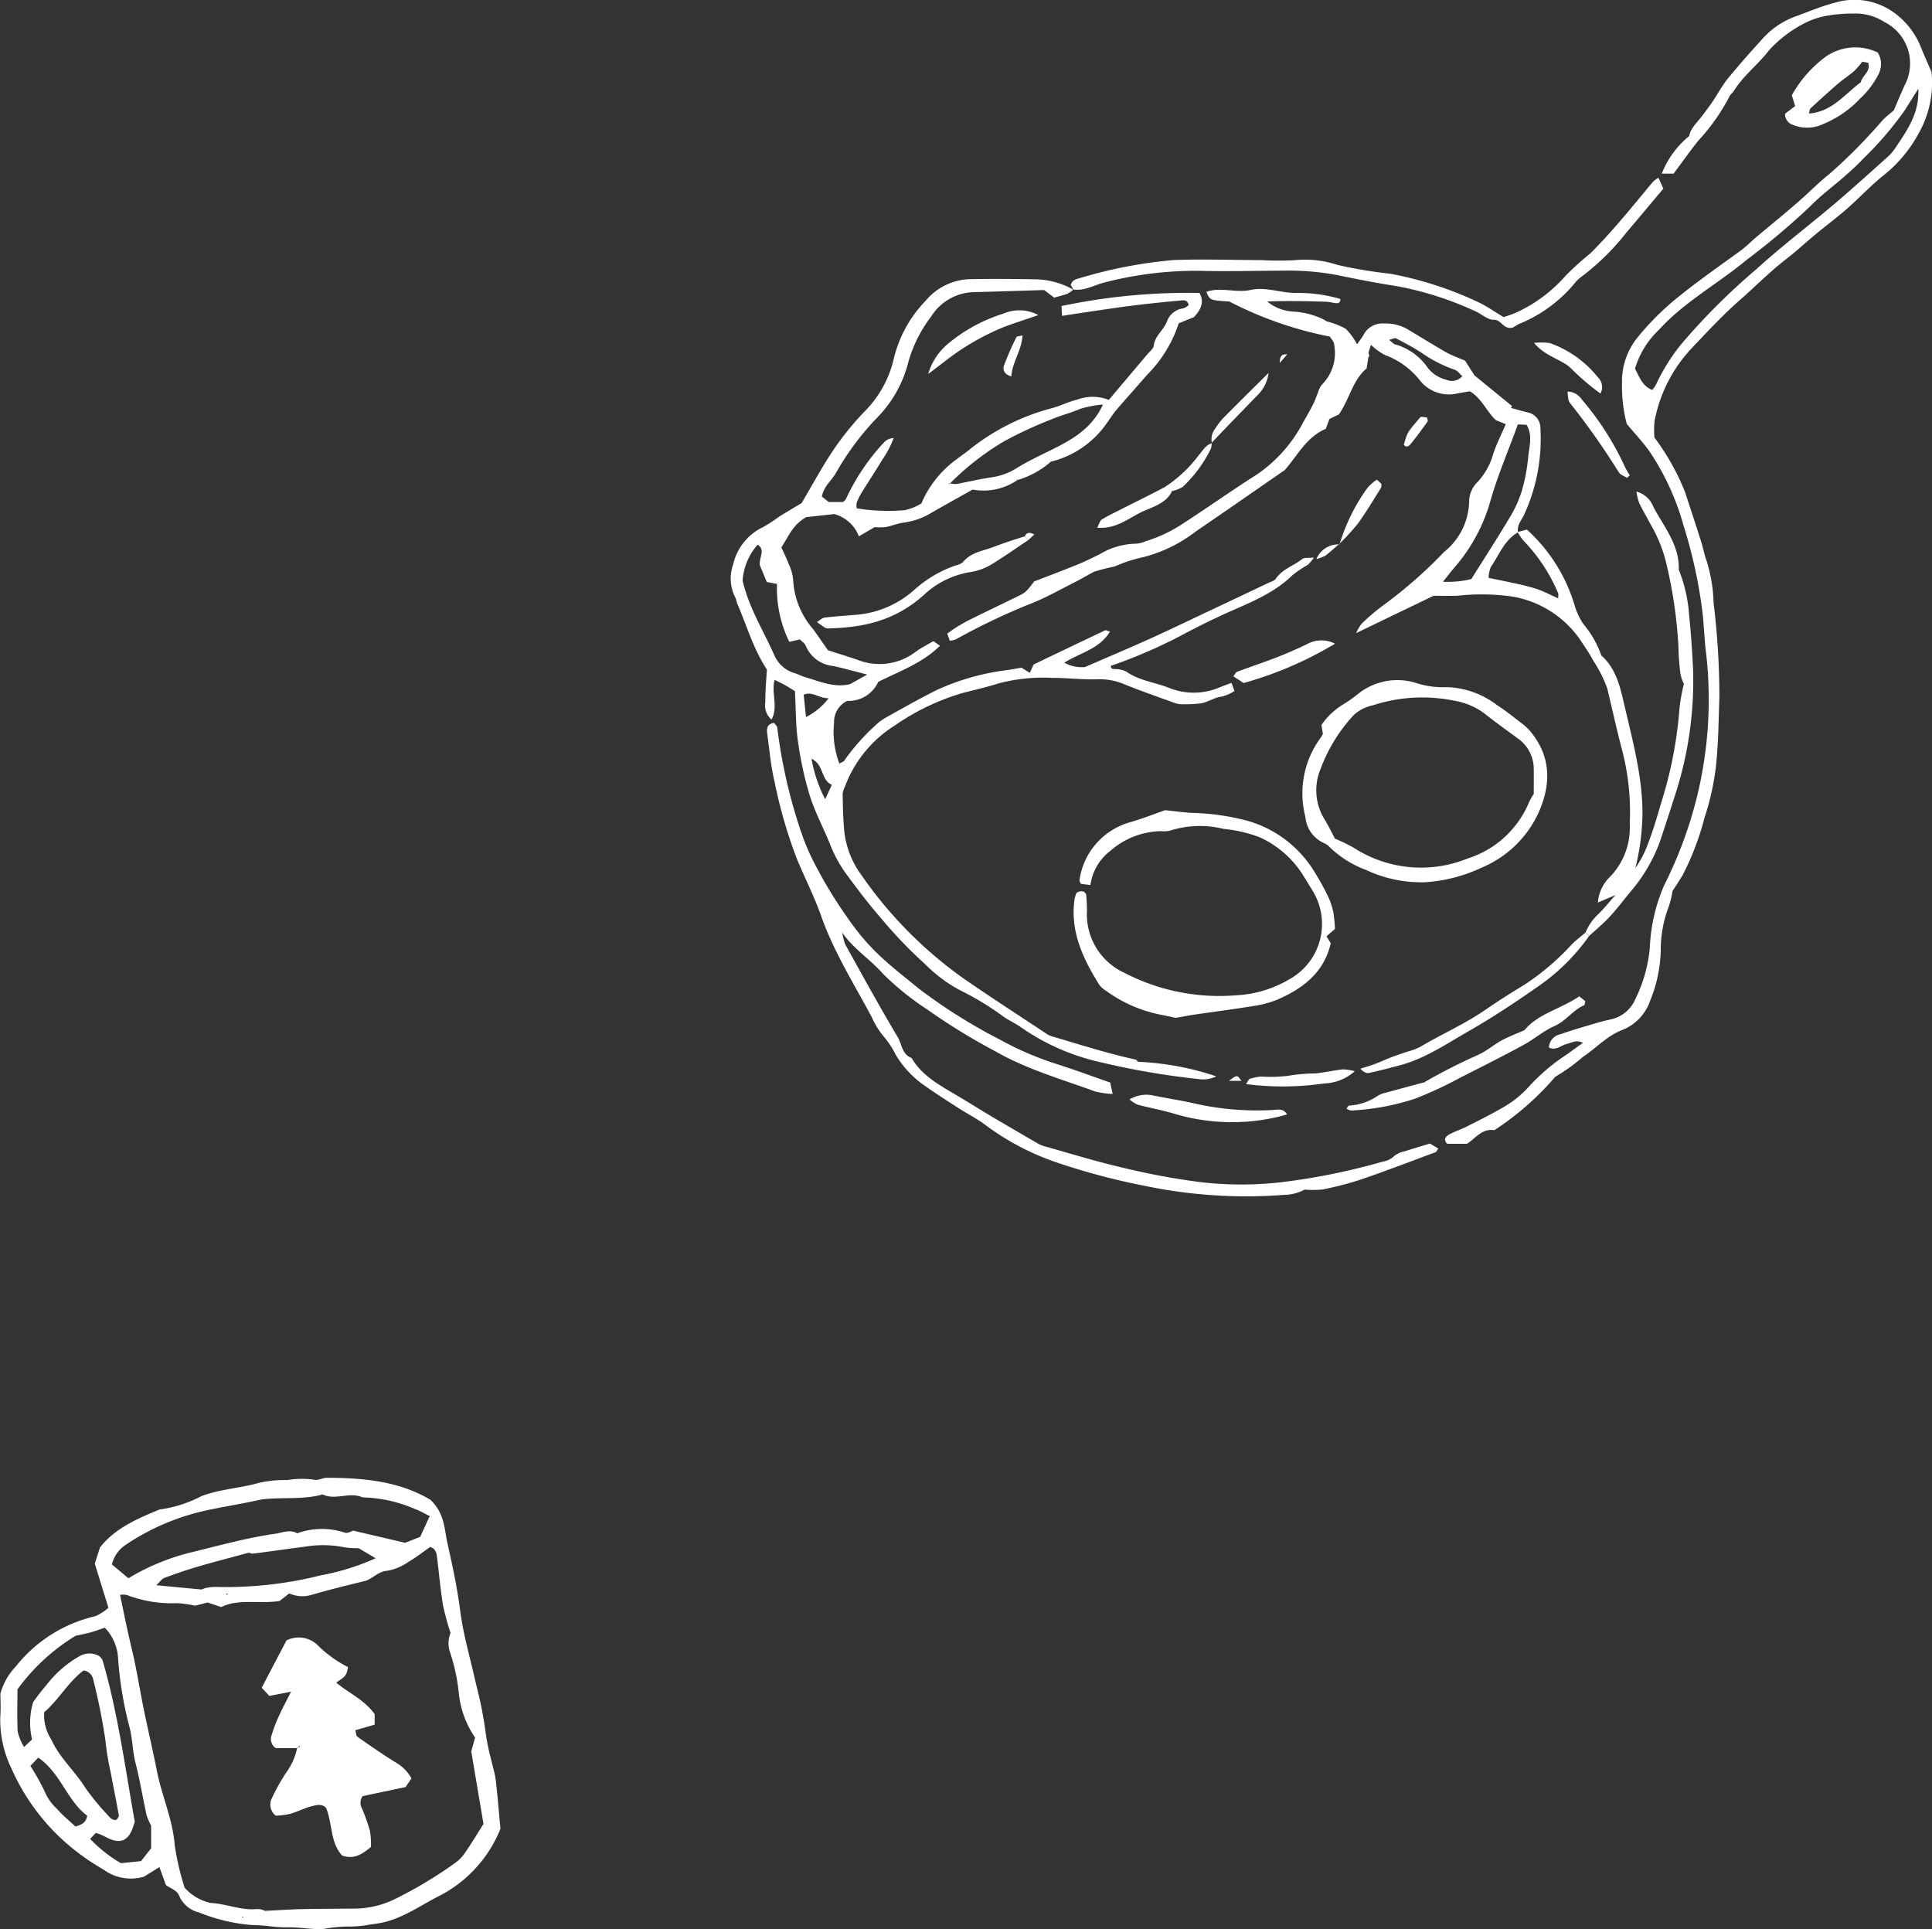 <svg xmlns="http://www.w3.org/2000/svg" xmlns:xlink="http://www.w3.org/1999/xlink" width="182.28" height="182" viewBox="0 0 182.28 182">
  <rect x="0" y="0" width="182.28" height="182" fill="#333333" stroke="none"/>
  <defs>
    <clipPath id="clip-path">
      <rect id="長方形_18341" data-name="長方形 18341" width="47.22" height="42.578" fill="#fff"/>
    </clipPath>
    <clipPath id="clip-path-2">
      <rect id="長方形_18344" data-name="長方形 18344" width="113.333" height="112.856" fill="#fff"/>
    </clipPath>
  </defs>
  <g id="グループ_60566" data-name="グループ 60566" transform="translate(-476 -968.5)">
    <g id="グループ_60368" data-name="グループ 60368" transform="translate(476 1107.922)">
      <g id="グループ_60367" data-name="グループ 60367" transform="translate(0 0)" clip-path="url(#clip-path)">
        <path id="パス_135192" data-name="パス 135192" d="M22.386,12.514a2.554,2.554,0,0,1,3.061.564,11.44,11.44,0,0,0,2.75,1.949c-.166.814-.166.814-1.112,1.465,1.173.985,2.635,1.6,3.623,2.964v1l-1.825.525c.066.219.064.523.207.622,1.2.842,2.4,1.68,3.652,2.447a3.887,3.887,0,0,1,1.441,1.478c-.18.264-.394.575-.557.816-1.454.307-2.794.589-4.06.858a1.125,1.125,0,0,0-.026,1.22,18.068,18.068,0,0,1,.723,2.059,8.034,8.034,0,0,1,.1,1.512c-.792.642-1.549,1.213-2.716.819-1.148-1.24-.906-3.019-1.521-4.5-.4-.426-.922-.271-1.362-.159-.7.182-1.366.532-2.065.731a7.384,7.384,0,0,1-1.327.159,1.327,1.327,0,0,1-.355-1.656,19.214,19.214,0,0,1,1.3-2.343,5.945,5.945,0,0,0,1.075-2.375h.043c.016-.02.034-.038.05-.059a.4.4,0,0,0,.129-.048c.037-.023.032-.106.048-.161-.059.069-.117.14-.177.209a.665.665,0,0,0-.089.021c0,.014,0,.027,0,.038H21.378a1.016,1.016,0,0,1-.4-1.192,14.065,14.065,0,0,1,.691-1.82c.326-.725.709-1.43,1.15-2.31l-2.04.4c-.241-.256-.456-.486-.725-.771.8-1.538,1.592-3.045,2.333-4.46" transform="translate(4.639 2.831)" fill="#fff"/>
        <path id="パス_135193" data-name="パス 135193" d="M21.349,10.91l.052.143.094-.117Zm1.533,30.619.081-.111-.132-.018ZM35.443,7.591l-1.6-.948a9.355,9.355,0,0,1-1.363-.087,10.086,10.086,0,0,0-3.626-.07c-1.673.215-3.344.457-5.019.671a.6.6,0,0,1-.326-.1c-1.671.453-3.236.851-4.783,1.305-1.086.316-2.156.687-3.215,1.081-.246.09-.421.368-.766.691,1.422.135,2.623.248,4.286.405a1.908,1.908,0,0,1,.452-.158,3.992,3.992,0,0,1,.964-.085,36.7,36.7,0,0,0,9.871-1.107,22.355,22.355,0,0,0,5.125-1.6M4.4,19.528A10.26,10.26,0,0,1,7.521,16.82a1.865,1.865,0,0,1,1.857.006c.106.135.261.249.3.394,1.454,4.98,2.124,10.118,3.038,15.237-.225.667-.393,1.4-1.121,1.744-1,.283-1.682-.512-2.564-.692-.164.175-.326.347-.527.559a13.015,13.015,0,0,0,2.9,2.285c.649-.065,1.287-.127,1.9-.188.357-.452.655-.831.954-1.21V32.807a5.807,5.807,0,0,1-.425-.964c-.364-1.662-.638-3.344-1.059-4.992-.286-1.113-.265-2.28-.564-3.358a35.107,35.107,0,0,1-1.068-6.445,4.5,4.5,0,0,0-1.252-2.907c-.416.138-.861.307-1.319.435s-.948.219-1.442.33a18.985,18.985,0,0,0-5.482,5.051c0,1.4-.048,2.709.025,4.009A5.162,5.162,0,0,0,2.268,25.4c.31-.3.533-.5.759-.718a6.776,6.776,0,0,1,.1-3.517A20.179,20.179,0,0,1,4.4,19.528M34.216,1.85c-1.224-.57-2.554.312-3.775-.282-1.75.49-3.554.271-5.328.427a5.054,5.054,0,0,0-.72.106c-1.5.336-3.019.575-4.517.889a22.056,22.056,0,0,0-8.025,3.336,3.088,3.088,0,0,0-1.292,1.846c.447.376.93.781,1.556,1.305a21.128,21.128,0,0,1,6.029-2.469c2.591-.633,5.153-1.353,7.8-1.726.71-.1,1.388-.446,2.1-.048a6.873,6.873,0,0,1,4.513-.055c.255.08.607-.148.773-.193q2.658.621,4.9,1.146c.6-.24,1.043-.415,1.416-.564.331-.718.616-1.34.9-1.962-.52-.248-.938-.5-1.39-.66a13.1,13.1,0,0,0-4.953-1.1m.139,7.91c-1.66.4-3.315.813-4.95,1.287a2.985,2.985,0,0,1-2.1-.137l-.916.714c-1.923.305-3.849-.244-5.5.573-.525-.172-.9-.3-1.289-.429l-1.18.3a11.7,11.7,0,0,0-1.655-.239,11.831,11.831,0,0,1-4.789-.773,1.936,1.936,0,0,0-.638-.009c.366,1.712.675,3.3,1.054,4.871s.665,3.17.959,4.764c.426,2.31,1,4.591,1.448,6.9.463,2.389,1.51,4.623,1.7,7.1a25.581,25.581,0,0,0,.932,3.991,4.635,4.635,0,0,0,2.46,1.441c1.468.071,2.849.72,4.349.575a1.559,1.559,0,0,1,.77.17c1.447-.069,2.5-.144,3.555-.165,1.712-.034,3.427-.032,5.138-.053A8.882,8.882,0,0,0,37,39.868a40.115,40.115,0,0,0,5.875-3.487A3.728,3.728,0,0,0,43.9,35.336c.642-.935,1.226-1.907,1.717-2.682-.415-2.461-.794-4.7-1.155-6.839.128-.469.234-.853.361-1.309a9.03,9.03,0,0,1-1.549-4.313,17.718,17.718,0,0,0-.832-3.788,2.564,2.564,0,0,1,.066-1.762,26.641,26.641,0,0,1-.718-2.649c-.238-1.519-.376-3.054-.566-4.578-.053-.414-.2-.782-.644-.89-.683.477-1.324.988-2.026,1.393a5.018,5.018,0,0,1-2,.848c-.916.058-1.406.8-2.2.992M4.836,24.679c.765,1.726,2.221,2.966,3.2,4.547A22.925,22.925,0,0,0,10.2,31.854c.2.239.429.5.813.4.069-.131.22-.278.2-.393-.239-1.347-.513-2.686-.761-4.033a25.647,25.647,0,0,1-.511-3.1A56.585,56.585,0,0,0,8.8,19.054a1.053,1.053,0,0,0-.915-.877c-1.425,1.059-2.322,2.736-3.715,3.94a4.193,4.193,0,0,0,.665,2.561M41.252,39.54c-1.144.6-2.237,1.311-3.418,1.827a8.561,8.561,0,0,1-2.8.757,11.431,11.431,0,0,1-2.389.214,12.874,12.874,0,0,0-2.156.233c-1.114.048-2.214-.187-3.339-.16s-2.269-.225-3.4-.22a16.768,16.768,0,0,1-4.95-1.178,2.734,2.734,0,0,1-1.857-1.5c-.243-.654-.824-.728-1.292-1.1-.181-.5-.371-1.024-.61-1.687-.537.331-1,.619-1.468.908a4.344,4.344,0,0,1-3.726-.617c-.693-.429-1.4-.836-2.047-1.329a20.126,20.126,0,0,1-6.712-8.253,10.46,10.46,0,0,1-1.061-4.95c.063-.729.01-1.465.01-2.133A6.079,6.079,0,0,1,1.5,17.787a13.384,13.384,0,0,1,7.472-4.725,4.5,4.5,0,0,0,1.257-.8C9.807,10.88,9.4,9.58,8.943,8.094c.119-.376.293-.909.488-1.521,1.425-1.821,3.519-2.714,5.63-3.586a11.857,11.857,0,0,0,3.926-1.25C20.758,1.057,22.634.989,24.424.48A10.716,10.716,0,0,1,27.087.214a8.433,8.433,0,0,1,2.57-.037C30,.273,30.436,0,30.828,0c3.445,0,6.824.313,9.778,2.069,1.347,1.284,1.316,2.767,1.6,4.057.479,2.129.937,4.272,1.218,6.452.3,2.325.991,4.6,1.491,6.9a37.143,37.143,0,0,1,.9,4.525,21.076,21.076,0,0,0,.529,2.607c.138.635.352,1.258.429,1.9.183,1.586.308,3.181.441,4.6a12.216,12.216,0,0,1-5.968,6.434M8.228,31.875c-1.889-1.39-2.479-3.995-4.616-5.48-.244.256-.445.468-.744.781a23.215,23.215,0,0,1,1.3,2.315,4.99,4.99,0,0,0,1.224,1.765c.525.59,1.144,1.1,1.728,1.646.509-.174.976-.28,1.112-1.027" transform="translate(0 0)" fill="#fff"/>
      </g>
    </g>
    <g id="グループ_60374" data-name="グループ 60374" transform="translate(544.947 968.5)">
      <g id="グループ_60373" data-name="グループ 60373" transform="translate(0 0)" clip-path="url(#clip-path-2)">
        <path id="パス_135236" data-name="パス 135236" d="M25.984,92.088A27.267,27.267,0,0,0,21.65,89.42a13.665,13.665,0,0,1-3.32-2.477,42.714,42.714,0,0,1-4.249-4.44c-1.077-1.239-2.058-2.532-3.029-3.849a12.513,12.513,0,0,1-1.637-2.89c-.617-1.576-1.443-3.078-1.95-4.684A32.578,32.578,0,0,1,6.34,65.94c-.218-1.5-.194-3.038-.286-4.746-.212-.131-.545-.348-.89-.544-.294-.166-.6-.309-1.025-.524-.341,1.274.365,2.52-.294,3.75a1.758,1.758,0,0,1-.585-1.651c-.011-1.047.092-2.093.146-3.081-1.3-1.952-1.88-4.124-2.777-6.154-.094-.212-.106-.466-.218-.664a3.9,3.9,0,0,1-.191-3.064,5.171,5.171,0,0,1,2.874-3.569,15.881,15.881,0,0,0,1.462-.959c.745-.464,1.5-.907,2.13-1.287,1.043-1.76,1.956-3.469,3.035-5.066a28.034,28.034,0,0,1,2.831-3.5,10.314,10.314,0,0,0,2.812-4.984,11.749,11.749,0,0,1,2.99-5.5,5.687,5.687,0,0,1,4.137-2.072c2.169-.041,4.34-.026,6.508.022a7.678,7.678,0,0,1,3.344.977l-.028-.022a2.726,2.726,0,0,1-.557.4c-.378.146-.779.231-1.247.365-.264-.2-.532-.4-.942-.715-2.127.065-4.407.138-6.688.2a4.873,4.873,0,0,0-3.96,2.277,12.822,12.822,0,0,0-2.272,4.707,11.487,11.487,0,0,1-2.916,4.933,26.066,26.066,0,0,0-3.769,5.062c-.4.767-1.191,1.3-1.368,2.306l.652.517h1.339c.129-.129.243-.192.278-.288A20.2,20.2,0,0,1,14.483,37.7a1.318,1.318,0,0,1,.437-.291,2.243,2.243,0,0,1,.448-.1,8.858,8.858,0,0,1-1.047,2.007c-.635,1.056-1.314,2.084-1.962,3.13a5.871,5.871,0,0,0-.471.939,1.776,1.776,0,0,0-.009.563,18.759,18.759,0,0,0,4.546.172,5.055,5.055,0,0,0,1.559-.637,9.954,9.954,0,0,1,3.43-4.242c.315-.26.663-.478.98-.734a20.907,20.907,0,0,1,7.918-4.015c.791-.208,1.534-.6,2.328-.787a4.176,4.176,0,0,1,3.028.011q1.816-2.15,3.626-4.295c.224-.265.582-.53.615-.825.111-.985,1.01-1.5,1.291-2.406a1.893,1.893,0,0,1,1.5-1.11,1.7,1.7,0,0,0,.5-.306c-.119-.519-.468-.464-.722-.44-1.516.14-3.03.293-4.541.481s-3,.421-4.5.64c-.688.1-1.372.209-2.182.333-.018-.333-.031-.584-.048-.929A57.741,57.741,0,0,1,44.221,23.63c.454.765.2,1.52-.526,2.278l-1.434.584a12.235,12.235,0,0,1-3.009,4.886c-.953,1.109-1.939,2.193-2.888,3.306-.337.4-.608.851-.919,1.271a9.022,9.022,0,0,1-5.232,3.586c-.037-.055-.074-.11-.048-.072l.081.037a8.43,8.43,0,0,1-3.175,1.766c-.058-.026-.116-.051-.126-.057l.164.018a5.665,5.665,0,0,1-4.295.944c-1.2.678-2.533,1.418-3.854,2.171a6.719,6.719,0,0,1-2.628.944c-.572.061-1.122.309-1.693.418a6.124,6.124,0,0,1-1.069.011l-1.483.866a3.441,3.441,0,0,0-2.331-2.1l-2.629.289c-1.247.678-1.681,1.808-2.353,2.858.224.5.488,1.021.69,1.561a4.422,4.422,0,0,1,.424,1.507,7.632,7.632,0,0,0,1.863,4.618c.475.657.934,1.326,1.418,2.015.877.281,1.824.575,2.764.891A5.617,5.617,0,0,0,17.42,57.5c.513-.383,1.1-.67,1.694-1.029l.624.442c-1.667,1.638-3.762,2.376-5.82,3.4a3.072,3.072,0,0,1-2.938,1.8A2.208,2.208,0,0,0,9.745,64.2a8.39,8.39,0,0,0,.5,3.823c.184-.109.387-.158.467-.284A20.2,20.2,0,0,1,13.6,64.463a4.953,4.953,0,0,1,1.12-.826c1.576-.878,3.147-1.776,4.764-2.573a22.423,22.423,0,0,1,6.574-1.854c.463-.072.923-.152,1.376-.227l.773.483.368-.791c2.232-1.069,4.492-2.152,6.756-3.222.076-.037.212.057.444.127-.988,1.633-2.789,1.981-4.307,2.926a3.392,3.392,0,0,0,1.952.414c2.086-.907,4.133-1.772,6.158-2.685,1.868-.844,3.713-1.738,5.567-2.612s3.706-1.751,5.556-2.63c.25-.118.579-.2.716-.4.624-.926,1.7-1.222,2.518-1.88.176-.142.524-.07,1.087-.124a4.559,4.559,0,0,1-.573.682A11.218,11.218,0,0,0,53,50.245c-1.719,1.692-3.914,2.552-6.045,3.5-1.377.615-2.726,1.283-4.056,1.981a47.021,47.021,0,0,1-7.036,3.077c0,.36.225.289.458.311a2.217,2.217,0,0,1,1.015.25c1.24.86,2.74,1,4.088,1.549a6.226,6.226,0,0,0,4.8-.119c.315-.124.635-.238,1.015-.381l.29.765a4.148,4.148,0,0,1-1.148.518c-.752.076-1.357.552-2.074.657a12.642,12.642,0,0,1-1.758.074,2.038,2.038,0,0,1-.687-.126c-1.543-.558-3.091-1.1-4.615-1.707a6.015,6.015,0,0,0-2.544-.524c-1.46.059-2.929-.131-4.393-.13a16.424,16.424,0,0,0-5.012.514c-1.115.354-2.262.614-3.4.907a22.12,22.12,0,0,0-6.465,3.1,11.558,11.558,0,0,0-4.67,5.759,1.988,1.988,0,0,0-.21.667c.031,1.213.039,2.432.169,3.635a8.535,8.535,0,0,0,1.615,4.04,39.436,39.436,0,0,0,9.714,9.8c2.6,1.791,5.248,3.508,7.882,5.248a2.362,2.362,0,0,0,.638.228c2.521.748,5.029,1.547,7.6,2.108.1.021.178.143.268.218A26.567,26.567,0,0,1,45.8,97.532a2.751,2.751,0,0,1-1.673.258A73.045,73.045,0,0,1,34.8,96.182a21.126,21.126,0,0,1-7.345-3.223c-.466-.345-1-.6-1.5-.9l.08-.085-.052.116M20.621,41.579a2.462,2.462,0,0,0,.68.07c1.089-.195,2.166-.468,3.26-.621A6.1,6.1,0,0,0,27,40.137c.99-.611,2.047-1.115,3.093-1.629,2-.985,3.948-2.018,5.023-4.357a10.824,10.824,0,0,0-2.121.4c-.906.4-1.887.632-2.8,1.023a38.613,38.613,0,0,0-4.438,2.066,25.391,25.391,0,0,0-5.095,3.979l-.052.123c0-.008.007-.083.012-.157M12.859,59.624c-1.306-.332-2.254-.6-3.215-.809a3.1,3.1,0,0,1-2.562-1.887c-.1-.249-.38-.426-.56-.618l-1,.232a11.511,11.511,0,0,1-1.162-5.465L3.4,50.9c-.244-.589-.49-1.178-.656-1.579-.094-.776.559-1.432-.205-1.948a5.684,5.684,0,0,0-1.422,3.384c.573,2.539,1.976,4.742,3.017,7.1a3.031,3.031,0,0,0,1.953,1.659c.333.106.644.278.978.373,1.342.382,2.644,1,4.177.649l1.618-.9M9.236,61.861c-.949.024-1.483-.683-2.357-.337.07.677.137,1.327.218,2.113a6.211,6.211,0,0,0,2.139-1.776m-.33,9.53c.235-.506.4-.863.632-1.359-1.061-.461-.709-1.885-1.923-2.461a13.494,13.494,0,0,0,1.291,3.82" transform="translate(0 4.012)" fill="#fff" fill-rule="evenodd"/>
        <path id="パス_135237" data-name="パス 135237" d="M71.119,46.033,72,45.809a15.659,15.659,0,0,1,4.5,7.142,6.327,6.327,0,0,0,.8,1.732A9.517,9.517,0,0,1,78.97,57.54a.339.339,0,0,0,.071.16c1.4,1.257,1.772,3.018,2.162,4.7.776,3.357,1.7,6.691,1.7,10.192a22.5,22.5,0,0,1-.671,5.147,9.69,9.69,0,0,0,1.24-2.435c.491-1.247.846-2.549,1.232-3.836a39.232,39.232,0,0,0,1.7-8.914,18.806,18.806,0,0,1,.406-2.192,3.618,3.618,0,0,1-.32-.911,23.562,23.562,0,0,1-.195-2.625,43.891,43.891,0,0,0-1.176-7.964,13.461,13.461,0,0,0-1.449-3.547c-.35-.673-.745-1.324-1.073-2.007a5.823,5.823,0,0,1-.268-1.088,2.353,2.353,0,0,1,1.609,1.458c1,1.875,2.462,3.589,2.39,5.9l-.032.054.015-.086a14.206,14.206,0,0,1,1,4.413c.178,1.681.284,3.372.368,5.061a34.9,34.9,0,0,1-1.539,11.329q-.759,2.389-1.55,4.771a15.163,15.163,0,0,1-2.794,4.821c-.669.812-1.3,1.653-2.018,2.425-.588.637-1.268,1.189-1.908,1.778l.026.039-.4-.4.044.028A4.775,4.775,0,0,1,78.721,82.1c.506-.479.938-1.036,1.628-1.811l-1.652.7a3.76,3.76,0,0,1,1.176-2.457A6.647,6.647,0,0,0,81.7,73.58a23.19,23.19,0,0,0-.713-6.952c-.511-1.92-.934-3.862-1.395-5.794a11.824,11.824,0,0,0-1.314-2.628c-.35-.674-.791-1.3-1.206-1.939a9.774,9.774,0,0,0-6.458-4.146,20.8,20.8,0,0,0-5.2-.07c-.818.02-1.638,0-2.219,0l-7.306,3.522a4.642,4.642,0,0,1,.5-.871,19.8,19.8,0,0,1,2.146-1.817,42.915,42.915,0,0,0,5.652-4.97,6.262,6.262,0,0,0,2.361-4.729,2.617,2.617,0,0,1,.812-1.887,6.4,6.4,0,0,0,1.444-2.575c.3-.942.759-1.831,1.2-2.864l-.932-.382c-.858-.772-1.3-2.016-2.448-2.721-.378.064-.773.126-1.168.2a3.484,3.484,0,0,1-3.5-1.159,7.435,7.435,0,0,0-3.346-2.459,5.76,5.76,0,0,1-1.32-.962c-.112.341-.183.553-.252.765l.034-.019,0,.415-.024-.022-.173,1.089c-1.307,1.081-1.6,2.859-2.613,4.335l-.89.429c-.109.289-.229.612-.347.929-1.826.778-2.665,2.517-3.867,3.891-2.793,1.929-5.577,3.869-8.381,5.78a13.62,13.62,0,0,1-5.016,2.449,13.426,13.426,0,0,0-2.65.866,20.136,20.136,0,0,0-1.954.5c-.617.327-1.219.686-1.842,1-1.358.684-2.687,1.448-4.1,2a61.091,61.091,0,0,0-7.1,3.384,2.4,2.4,0,0,1-.564.127c-.083-.227-.152-.424-.242-.671a13.88,13.88,0,0,1,2.427-1.461c1.364-.68,2.739-1.334,4.107-2,.871-.425.87-.428,1.673-1.468,1.275-.493,2.7-1.027,4.106-1.6.7-.286,1.385-.632,2.071-.963a6.935,6.935,0,0,1,3.508-1,2.719,2.719,0,0,0,.831-.228,13.58,13.58,0,0,0,3.634-1.743c2.309-1.494,4.549-3.094,6.873-4.56a13.561,13.561,0,0,0,4.372-4.952c.322-.555.638-1.113.929-1.685.179-.354.3-.739.453-1.1a2.1,2.1,0,0,1,.373-.739,4.232,4.232,0,0,0,1.133-3.85c-.02-.208-.223-.4-.387-.676a35.31,35.31,0,0,1-9.484-3.307c-1.848-.122-1.848-.122-2.165-.921,1.371-.48,2.782.136,4.153-.171,1.473-.329,2.9.311,4.361.28a14.073,14.073,0,0,1,4.128.57c-.013.477-.322.411-.61.372a6.221,6.221,0,0,0-.669-.11c-1.867-.057-3.732-.1-5.626-.025a4.221,4.221,0,0,0,2.314.944,7.464,7.464,0,0,1,3.021.761c.106.044.194.136.3.177a7.578,7.578,0,0,1,1.77.691,6,6,0,0,1,1.068,1.464c.248-.356.465-.617.625-.91a1.987,1.987,0,0,1,1.893-1.05,4.145,4.145,0,0,1,2.2.514c1.255.75,2.5,1.52,3.767,2.249a17.912,17.912,0,0,0,1.7.729l.891,1.4,3.549,2.9-.1.173c.5.137,1.009.282,1.516.409a1.493,1.493,0,0,1,1.258,1.488,17.11,17.11,0,0,1-1.554,8.213c-.251.522-.683.972-.555,1.621-1.3.74-1.775,2.136-2.566,3.274a2.9,2.9,0,0,0-.21,1.029c.837.173,1.575.315,2.309.481a22.173,22.173,0,0,1,2.206.553c.681.23,1.324.575,2.051.9,0-.273.037-.4-.006-.491A16.134,16.134,0,0,0,71.7,46.875a5.28,5.28,0,0,1-.584-.841m-4.362,4.442c1.27-2.025,2.48-3.89,3.618-5.8a11.254,11.254,0,0,0,1.153-2.538,17.477,17.477,0,0,0,.606-3.261c.092-.959.428-1.965-.162-2.958l-.822-.037c-.9,2.486-1.924,4.851-2.617,7.309a16.248,16.248,0,0,1-3.417,6.25c-.291.341-.562.7-1.034,1.286a9.462,9.462,0,0,0,2.675-.252m-.85-19.141c-.254-.221-.457-.53-.727-.609a13.01,13.01,0,0,1-3.249-1.687c-.736-.464-1.507-.874-2.28-1.274-.12-.061-.34.068-.652.142.289.224.408.38.56.424a5.542,5.542,0,0,1,3.072,2.19,3.119,3.119,0,0,0,1.729,1.136,1.312,1.312,0,0,0,1.547-.321" transform="translate(3.114 4.157)" fill="#fff" fill-rule="evenodd"/>
        <path id="パス_135238" data-name="パス 135238" d="M61.771,106.627c-1.167-.2-1.812.8-2.586,1.283H57.327c-.379-.34-.2-.677.218-.9.514-.276,1.08-.454,1.6-.719,1.149-.582,2.307-1.153,3.417-1.8a9.819,9.819,0,0,0,2.579-2.1,18.587,18.587,0,0,1,3.481-2.924c.471-.337.94-.677,1.5-1.08-.615-.316-1.045-.017-1.515.1-.534.127-1,.658-1.688.343a1.317,1.317,0,0,1,1.061-1.248c1.208-.433,2.449-.774,3.681-1.141.389-.116.791-.194,1.187-.293a3.225,3.225,0,0,0,2.208-1.864,13.776,13.776,0,0,0,1.378-4.845,16.317,16.317,0,0,1,1.36-5.928,40.031,40.031,0,0,0,2.973-7.876,38.533,38.533,0,0,0,.983-13.97c-.158-1.221-.2-2.457-.322-3.682a45.605,45.605,0,0,0-1.8-8.362,23.973,23.973,0,0,0-3.179-6.967c-.631-.912-1.409-1.721-2.191-2.663A14.272,14.272,0,0,1,73.81,36.1a6.545,6.545,0,0,1,1.449-4.239,25.116,25.116,0,0,1,3.432-3.492c2.028-1.686,4.189-3.175,6.311-4.722.519-.379.971-.847,1.463-1.264,1.428-1.2,2.886-2.372,4.281-3.612.868-.773,1.677-1.6,2.6-2.327a51.129,51.129,0,0,0,5.043-5.094c.353-.368.767-.677,1.062-.934.356-.825.664-1.578,1-2.317a4.379,4.379,0,0,0-1.894-6.028,5.006,5.006,0,0,0-2.845-.792,13.958,13.958,0,0,0-2.623.216,7.344,7.344,0,0,0-1.9.617A11.856,11.856,0,0,0,87.7,4.723c-1.025,1.351-2.416,2.377-3.32,3.83-.122.2-.341.342-.431.547a19.006,19.006,0,0,1-2.927,4.157c-.8,1-1.543,2.052-2.343,3.123H77.562a8.615,8.615,0,0,1,2.583-3.539c.122-.768.865-1.385,1.4-2.134.269-.376.556-.74.814-1.124.488-.727.9-1.511,1.452-2.188,1-1.226,2.049-2.407,3.113-3.576A7.786,7.786,0,0,1,90.046,1.6C91.317,1.143,92.564.6,93.865.265a6.362,6.362,0,0,1,5.7.993A7.371,7.371,0,0,1,102,4.425c.3.761.642,1.509,1.014,2.377a9.678,9.678,0,0,1-1.219,5.787,12.778,12.778,0,0,1-3.218,3.882c-1.242.971-2.317,2.152-3.507,3.194-.968.847-2,1.616-2.993,2.436-.94.779-1.834,1.619-2.8,2.362-1.534,1.176-2.877,2.563-4.322,3.823-1.6,1.4-3.024,2.939-4.471,4.461a13.772,13.772,0,0,0-3.594,6.933,7.952,7.952,0,0,0-.017,1.6,22.33,22.33,0,0,1,2.892,5.163c.512,1.555,1.022,3.11,1.517,4.671.194.608.3,1.245.524,1.842a14.729,14.729,0,0,1,.65,3.967A73.839,73.839,0,0,1,83,65.706c-.078,2.228-.092,4.467-.336,6.678a24.751,24.751,0,0,1-1.075,4.786,25.7,25.7,0,0,1-2.067,5.41c-.294.494-.617.971-.945,1.485a9.625,9.625,0,0,1-.349,1.447,11.412,11.412,0,0,0-.761,4.127,13.155,13.155,0,0,1-1,4.762,4.552,4.552,0,0,1-2.56,2.743c-1.491.552-2.5,1.711-3.754,2.546a18.085,18.085,0,0,1-2.544,1.841.763.763,0,0,0-.243.227,26.969,26.969,0,0,1-5.6,4.869m40-98.254c-.477.757-.871,1.382-1.262,2.006a31.76,31.76,0,0,1-3.875,4.533c-.556.6-1.165,1.149-1.778,1.691-1.095.966-2.294,1.831-3.3,2.878a70.272,70.272,0,0,1-6.036,5.079c-2.7,2.239-5.838,3.933-8.236,6.571a8.289,8.289,0,0,0-2.241,3.649c.422.789.684,1.651,1.629,2.008A3.386,3.386,0,0,0,77,36.32a18.284,18.284,0,0,1,2.413-3.864A61.668,61.668,0,0,1,86.483,25.4c2.329-2.124,4.853-4.032,7.261-6.072,1.7-1.436,3.345-2.929,5-4.409a4.752,4.752,0,0,0,.824-.912c1.093-1.653,2.308-3.261,2.2-5.636" transform="translate(10.275 0)" fill="#fff" fill-rule="evenodd"/>
        <path id="パス_135239" data-name="パス 135239" d="M10,77.559a4.608,4.608,0,0,0,.291,1.163c1.618,2.923,3.229,5.85,4.937,8.721.4.668.4,1.641,1.313,1.972.993,1.7,2.669,2.582,4.282,3.54,1.152.684,2.285,1.4,3.437,2.08,1.357.8,2.723,1.6,4.088,2.386a2.836,2.836,0,0,0,.628.293c2.424.68,4.832,1.428,7.281,2a67.69,67.69,0,0,0,7.431,1.4,33.227,33.227,0,0,0,7.525.046,61.264,61.264,0,0,0,9.811-1.976,1.952,1.952,0,0,0,1.063-.533,2.163,2.163,0,0,1,.934-.422c.778-.252,1.565-.48,2.427-.742l.789.474c-.138.183-.184.314-.269.345-2.355.874-4.7,1.776-7.079,2.59a31.944,31.944,0,0,1-3.562.923,9.536,9.536,0,0,1-1.708.015,4.33,4.33,0,0,1-2,.5,46.722,46.722,0,0,1-13.118-.864A63.971,63.971,0,0,1,30.02,99.2a24.4,24.4,0,0,1-6.492-3.444c-.838-.635-1.795-1.111-2.681-1.686-1.132-.733-2.272-1.457-3.363-2.25a9.289,9.289,0,0,1-2.452-2.729A8.652,8.652,0,0,0,13.919,87.4a7.537,7.537,0,0,1-1.113-1.786c-1.672-3.148-3.589-6.167-4.786-9.563C7.379,74.235,6.5,72.5,5.75,70.718A45.491,45.491,0,0,1,3.6,63.31c-.346-1.468-.475-2.986-.681-4.484-.065-.477-.018-.934.645-1.023.12.17.29.3.3.441A49.274,49.274,0,0,0,6.142,68.17a20.883,20.883,0,0,0,1.484,3.356,39.986,39.986,0,0,0,2.645,4.338c2.23,3.3,3.878,4.514,6.989,7.035a51.1,51.1,0,0,0,7.581,4.766,30.035,30.035,0,0,0,5.481,2.352c1.673.531,3.32,1.147,4.957,1.717l.228,1.075a8.573,8.573,0,0,1-1.659-.237c-3.185-1.168-6.486-2.1-9.43-3.8a58.517,58.517,0,0,1-6.429-3.951A26.35,26.35,0,0,1,13.9,81.532c-1.231-1.406-2.861-2.411-3.926-3.976l-.076-.037Z" transform="translate(0.521 10.399)" fill="#fff" fill-rule="evenodd"/>
        <path id="パス_135240" data-name="パス 135240" d="M29,71.841,28.1,71.73c-.059-.142-.149-.25-.132-.335a6.612,6.612,0,0,1,4.821-5.489c1.176-.347,2.323-.8,3.255-1.122,1.027.1,1.829.217,2.635.256a22.213,22.213,0,0,1,5.207.76,10.873,10.873,0,0,1,6.256,4.808,23.135,23.135,0,0,1,1.272,2.3,6.389,6.389,0,0,1,.5,1.493,13.69,13.69,0,0,1,.16,1.575l-.8.708c.131.211.247.4.4.643-.6,2.685-2.516,4.208-4.9,5.267a9.087,9.087,0,0,1-2.193.629c-1.906.316-3.824.559-5.737.84-.572.084-1.141.2-1.795.31-.414-.086-.922-.2-1.432-.3a12.927,12.927,0,0,1-5.108-2.23,2.365,2.365,0,0,1-.662-.571C28.3,78.8,27.079,76.23,27.5,73.19a3.583,3.583,0,0,1,.191-.617,1.658,1.658,0,0,1,.369-.144,1.323,1.323,0,0,1,.342.048c.07.092.188.179.2.274.04.525.08,1.054.068,1.579a6.071,6.071,0,0,0,3.547,5.8,19.425,19.425,0,0,0,10.555,2.113,10.944,10.944,0,0,0,5.016-1.519,5.966,5.966,0,0,0,2.257-8.206c-.3-.5-.617-1-.918-1.5a9.415,9.415,0,0,0-4.149-3.677,12.923,12.923,0,0,0-3.412-.794,9.2,9.2,0,0,0-5.01.152,2.429,2.429,0,0,1-.873.06,7.467,7.467,0,0,0-4.809,1.862A4.874,4.874,0,0,0,29,71.841" transform="translate(4.932 11.655)" fill="#fff" fill-rule="evenodd"/>
        <path id="パス_135241" data-name="パス 135241" d="M47.634,59.457c-.041-.268-.085-.546-.13-.842a6.642,6.642,0,0,1,2.027-1.928,13.609,13.609,0,0,0,1.3-.9A5.921,5.921,0,0,1,56.579,54.7a8.245,8.245,0,0,0,2.783.345,8.194,8.194,0,0,1,4.709,1.7c.835.532,1.607,1.167,2.4,1.772a4.64,4.64,0,0,1,.756.719c1.937,2.352,1.954,4.937.786,7.587a10.227,10.227,0,0,1-5.4,5.253,14.638,14.638,0,0,1-5.405,1.38A12.289,12.289,0,0,1,51.727,72.3a9.941,9.941,0,0,1-3.417-2.127,1.578,1.578,0,0,0-.563-.414,2.959,2.959,0,0,1-1.759-2.473,8.832,8.832,0,0,1,1.47-7.508,2.644,2.644,0,0,0,.176-.316m1.135,9.87a19.143,19.143,0,0,1,1.737.839,11.674,11.674,0,0,0,10.767,1.048,9.314,9.314,0,0,0,5.794-5.262,5.515,5.515,0,0,1,.465-.835c0-.92.014-1.62,0-2.318a3.5,3.5,0,0,0-1.442-2.873c-1.077-.8-2.18-1.575-3.228-2.416a6.6,6.6,0,0,0-2.882-1.2,14.966,14.966,0,0,0-7.627.445,3.72,3.72,0,0,0-1.842.957,15.3,15.3,0,0,0-3.1,5.064,5.213,5.213,0,0,0,.378,4.73c.368.593.667,1.231,1,1.847l-.04.054Z" transform="translate(8.227 9.782)" fill="#fff" fill-rule="evenodd"/>
        <path id="パス_135242" data-name="パス 135242" d="M27.45,24.777l-.26-.426c.081-.451.46-.569.768-.645a43.589,43.589,0,0,1,8.957-1.729c2.753-.1,5.514,0,8.271.008a28.1,28.1,0,0,0,3.136.007,9.578,9.578,0,0,1,4,.438,44.043,44.043,0,0,0,5.016.84,33.975,33.975,0,0,1,8.336,2.7c.786.381,1.51.89,2.342,1.388a9.4,9.4,0,0,0,1.27-.461,13.784,13.784,0,0,0,4.6-3.454,27.65,27.65,0,0,1,2.331-2.1C77.13,20.43,78,19.474,78.845,18.5c1.114-1.285,2.182-2.609,3.277-3.909a3.547,3.547,0,0,1,.509-.387l.463,1.038c-1.169,1.39-2.328,2.781-3.5,4.16a22.925,22.925,0,0,1-4.257,4.173,3.043,3.043,0,0,0-.628.616A13.312,13.312,0,0,1,69.5,28a4.518,4.518,0,0,0-.589.345c-.925.238-1.062-.755-1.837-.736-.565.014-1.13-.55-1.72-.8a31.025,31.025,0,0,0-7.489-2.385c-1.851-.277-3.69-.647-5.524-1.025a24.675,24.675,0,0,0-5.076-.42c-2.7.007-5.4.084-8.1.012a34.635,34.635,0,0,0-8.7,1.077c-1.01.23-1.944.853-3.043.687Z" transform="translate(4.891 2.556)" fill="#fff" fill-rule="evenodd"/>
        <path id="パス_135243" data-name="パス 135243" d="M93.048,4.271a2.059,2.059,0,0,1,.094,2,8.114,8.114,0,0,1-1.78,2.366,9.851,9.851,0,0,1-3.439,2.373,3.538,3.538,0,0,1-2.9.08,1.057,1.057,0,0,1-.719-1.047l.951-.717-.313-1.024A11.418,11.418,0,0,1,88.19,4.631a4.88,4.88,0,0,1,4.858-.36m-1.48.863L91.5,5.077l.091.058a8.048,8.048,0,0,1-.775.893c-.483.42-1.03.763-1.514,1.181-.881.759-1.74,1.543-2.595,2.333-.093.086-.09.277-.151.486,2.2-.168,3.377-1.831,4.887-2.945.146-.641.983-1.042.7-1.847l-.573-.1" transform="translate(15.166 0.683)" fill="#fff" fill-rule="evenodd"/>
        <path id="パス_135244" data-name="パス 135244" d="M56.525,87.8a54.465,54.465,0,0,1,5.125-2.611c.785-.35,1.457-.946,2.218-1.362.651-.356,1.356-.614,2.162-.97,1.279-1.572,3.442-2,5.159-3.19l.572.447c-.044.176-.04.361-.1.388-1.064.455-1.706,1.482-2.79,1.959-1.058.466-1.963,1.268-2.99,1.824-2,1.083-4.042,2.1-6.071,3.137a36.222,36.222,0,0,1-4.132,1.907,22.955,22.955,0,0,1-5.98,1.108c-.144.013-.3-.1-.46-.166.1-.131.158-.3.227-.3a5.261,5.261,0,0,0,2.754-.947,2.871,2.871,0,0,1,.821-.294c1.173-.323,2.349-.637,3.526-.956l.113.024Z" transform="translate(8.857 14.333)" fill="#fff" fill-rule="evenodd"/>
        <path id="パス_135245" data-name="パス 135245" d="M26.832,43.237c-1.113.745-2.208,1.517-3.345,2.222a5.5,5.5,0,0,1-2.112.8,8.293,8.293,0,0,0-4.359,2.123c-2.806,2.538-5.838,3.1-8.983,3.192-.31.009-.31.009-1.143-.6.271-.164.48-.387.715-.417.988-.12,1.982-.184,2.975-.267a9.337,9.337,0,0,0,5.41-2.278,11.3,11.3,0,0,1,4.053-2.4,1.312,1.312,0,0,0,.627-.3c.763-.924,1.881-1.041,2.9-1.431.968-.369,1.944-.688,2.93-.992l-.022-.026q.2.2.4.4Z" transform="translate(1.24 7.712)" fill="#fff" fill-rule="evenodd"/>
        <path id="パス_135246" data-name="パス 135246" d="M71.923,74.9a19.218,19.218,0,0,1-4.979,4.872c-2.054,1.439-4.157,2.825-6.331,4.072-2.123,1.215-4.166,2.624-6.579,3.262-.96.254-1.921.509-2.892.713-.237.05-.516-.1-.8-.4.453-.146.911-.275,1.356-.441.545-.205,1.073-.453,1.615-.661.492-.189,1-.345,1.494-.518a6.2,6.2,0,0,0,1.148-.422c2.058-1.226,4.264-2.185,6.242-3.555,1.2-.831,2.438-1.607,3.685-2.366a23.413,23.413,0,0,0,4.393-3.751c.407-.413.877-.763,1.318-1.142l-.044-.028.4.4Z" transform="translate(9.056 13.409)" fill="#fff" fill-rule="evenodd"/>
        <path id="パス_135247" data-name="パス 135247" d="M46.755,89.389c-.381.1-.7.2-1.023.269a19.014,19.014,0,0,1-9.509-.3c-1.172-.359-2.386-.572-3.572-.885a3.369,3.369,0,0,1-.766-.5,3.091,3.091,0,0,1,2.3-.354c1.376.275,2.767.484,4.131.806a26.676,26.676,0,0,0,7.131.543c.445-.015.932-.19,1.3.42" transform="translate(5.736 15.748)" fill="#fff" fill-rule="evenodd"/>
        <path id="パス_135248" data-name="パス 135248" d="M40.088,35.415a1.332,1.332,0,0,1-.052.518,12.278,12.278,0,0,1-2.683,3.646,3.925,3.925,0,0,1-1.008.388c-.433,1.006-1.528,1.4-2.52,1.817-1.414.59-2.624,1.791-4.527,1.628.19-.349.255-.654.438-.77.543-.342,1.13-.615,1.7-.906,1.409-.716,2.831-1.406,4.225-2.146a12.421,12.421,0,0,0,3.193-2.982c.387-.431.654-.984,1.268-1.162Z" transform="translate(5.271 6.371)" fill="#fff" fill-rule="evenodd"/>
        <path id="パス_135249" data-name="パス 135249" d="M26.176,25.263c-1.485.523-2.7.873-3.852,1.38a24.017,24.017,0,0,0-3.235,1.746c-1.051.67-2.018,1.473-3.3,2.428a5.823,5.823,0,0,1,1.858-2.84,15.188,15.188,0,0,1,5.2-2.839,3.8,3.8,0,0,1,3.331.124" transform="translate(2.839 4.463)" fill="#fff" fill-rule="evenodd"/>
        <path id="パス_135250" data-name="パス 135250" d="M41.16,55.228l-.975-.637c.149-.181.23-.378.366-.429,1.259-.472,2.539-.893,3.791-1.382.98-.381,1.946-.806,2.888-1.27a2.791,2.791,0,0,1,2.551.008,35.06,35.06,0,0,1-8.622,3.71" transform="translate(7.229 9.212)" fill="#fff" fill-rule="evenodd"/>
        <path id="パス_135251" data-name="パス 135251" d="M72.525,39.458c-.27-.182-.647-.3-.793-.553a69.482,69.482,0,0,0-4.53-6.44c-.225-.3-.211-.313-.293-1.152a1.6,1.6,0,0,1,1.308.694,27.339,27.339,0,0,1,4.137,6.468,6.706,6.706,0,0,0,.428.73c-.087.084-.172.169-.258.252" transform="translate(12.037 5.633)" fill="#fff" fill-rule="evenodd"/>
        <path id="パス_135252" data-name="パス 135252" d="M51.458,85.68a4.5,4.5,0,0,1-2.865,1.153,27.1,27.1,0,0,1-7.384.064c.176-.261.237-.464.353-.5a5.607,5.607,0,0,1,1.019-.212,14.556,14.556,0,0,0,2.546-.063,15.558,15.558,0,0,1,2.615-.23c.87-.1,1.73-.284,2.6-.389a5.261,5.261,0,0,1,1.116.179" transform="translate(7.413 15.381)" fill="#fff" fill-rule="evenodd"/>
        <path id="パス_135253" data-name="パス 135253" d="M64.224,27.423a6.377,6.377,0,0,1,1.5.015,10.163,10.163,0,0,1,4.515,3.209A1.29,1.29,0,0,1,70.5,32.2a23.576,23.576,0,0,1-2.888-2.48c-.976-.813-2.329-1.038-3.386-2.3" transform="translate(11.554 4.927)" fill="#fff" fill-rule="evenodd"/>
        <path id="パス_135254" data-name="パス 135254" d="M48.685,44.455a17.868,17.868,0,0,1,2.621-5.312,4.14,4.14,0,0,1,.9-.787l.427.391c-.011.149.019.284-.034.368-.714,1.134-1.395,2.294-2.18,3.377a21.583,21.583,0,0,1-1.766,1.929Z" transform="translate(8.752 6.9)" fill="#fff" fill-rule="evenodd"/>
        <path id="パス_135255" data-name="パス 135255" d="M38.481,36.454a1.633,1.633,0,0,1,.273-1.332,8.2,8.2,0,0,1,.735-.983c1.342-1.359,2.7-2.7,4.341-4.324A3.58,3.58,0,0,1,42.8,31.9q-1.648,1.694-3.287,3.395c-.36.373-.714.753-1.07,1.129Z" transform="translate(6.916 5.364)" fill="#fff" fill-rule="evenodd"/>
        <path id="パス_135256" data-name="パス 135256" d="M23.6,26.824c-.084,1.443-.97,2.519-1.052,3.862-.734-.2-.811-.693-.7-1.014a27.422,27.422,0,0,1,1.183-2.7c.042-.088.287-.081.568-.152" transform="translate(3.924 4.826)" fill="#fff" fill-rule="evenodd"/>
        <path id="パス_135257" data-name="パス 135257" d="M53.816,35.974c.333-1.192.333-1.192,1.6-2.649l.593.064c.028.179.1.323.054.385-.5.7-1.014,1.4-1.555,2.067-.156.192-.391.475-.69.133" transform="translate(9.681 5.995)" fill="#fff" fill-rule="evenodd"/>
        <path id="パス_135258" data-name="パス 135258" d="M48.975,43.5c-.431.368-.85.752-1.3,1.1a4.069,4.069,0,0,1-.848.319,2.24,2.24,0,0,1,2.182-1.383Z" transform="translate(8.425 7.825)" fill="#fff" fill-rule="evenodd"/>
        <path id="パス_135259" data-name="パス 135259" d="M44.605,28.338l-.715.812c.035-.429.026-.88.715-.812" transform="translate(7.896 5.097)" fill="#fff" fill-rule="evenodd"/>
        <path id="パス_135260" data-name="パス 135260" d="M41.018,86.49H39.833c.773-.585.773-.585,1.185,0" transform="translate(7.166 15.481)" fill="#fff" fill-rule="evenodd"/>
        <path id="パス_135261" data-name="パス 135261" d="M23.516,42.94c.164-.406.453-.4.9-.188-.212.2-.391.365-.569.531l.044.026q-.2-.2-.4-.4Z" transform="translate(4.226 7.666)" fill="#fff" fill-rule="evenodd"/>
        <path id="パス_135262" data-name="パス 135262" d="M50.983,28.229a1.939,1.939,0,0,1,.1.269c.006.028-.059.07-.091.105l.024.022,0-.415Z" transform="translate(9.172 5.075)" fill="#fff" fill-rule="evenodd"/>
      </g>
    </g>
  </g>
</svg>
